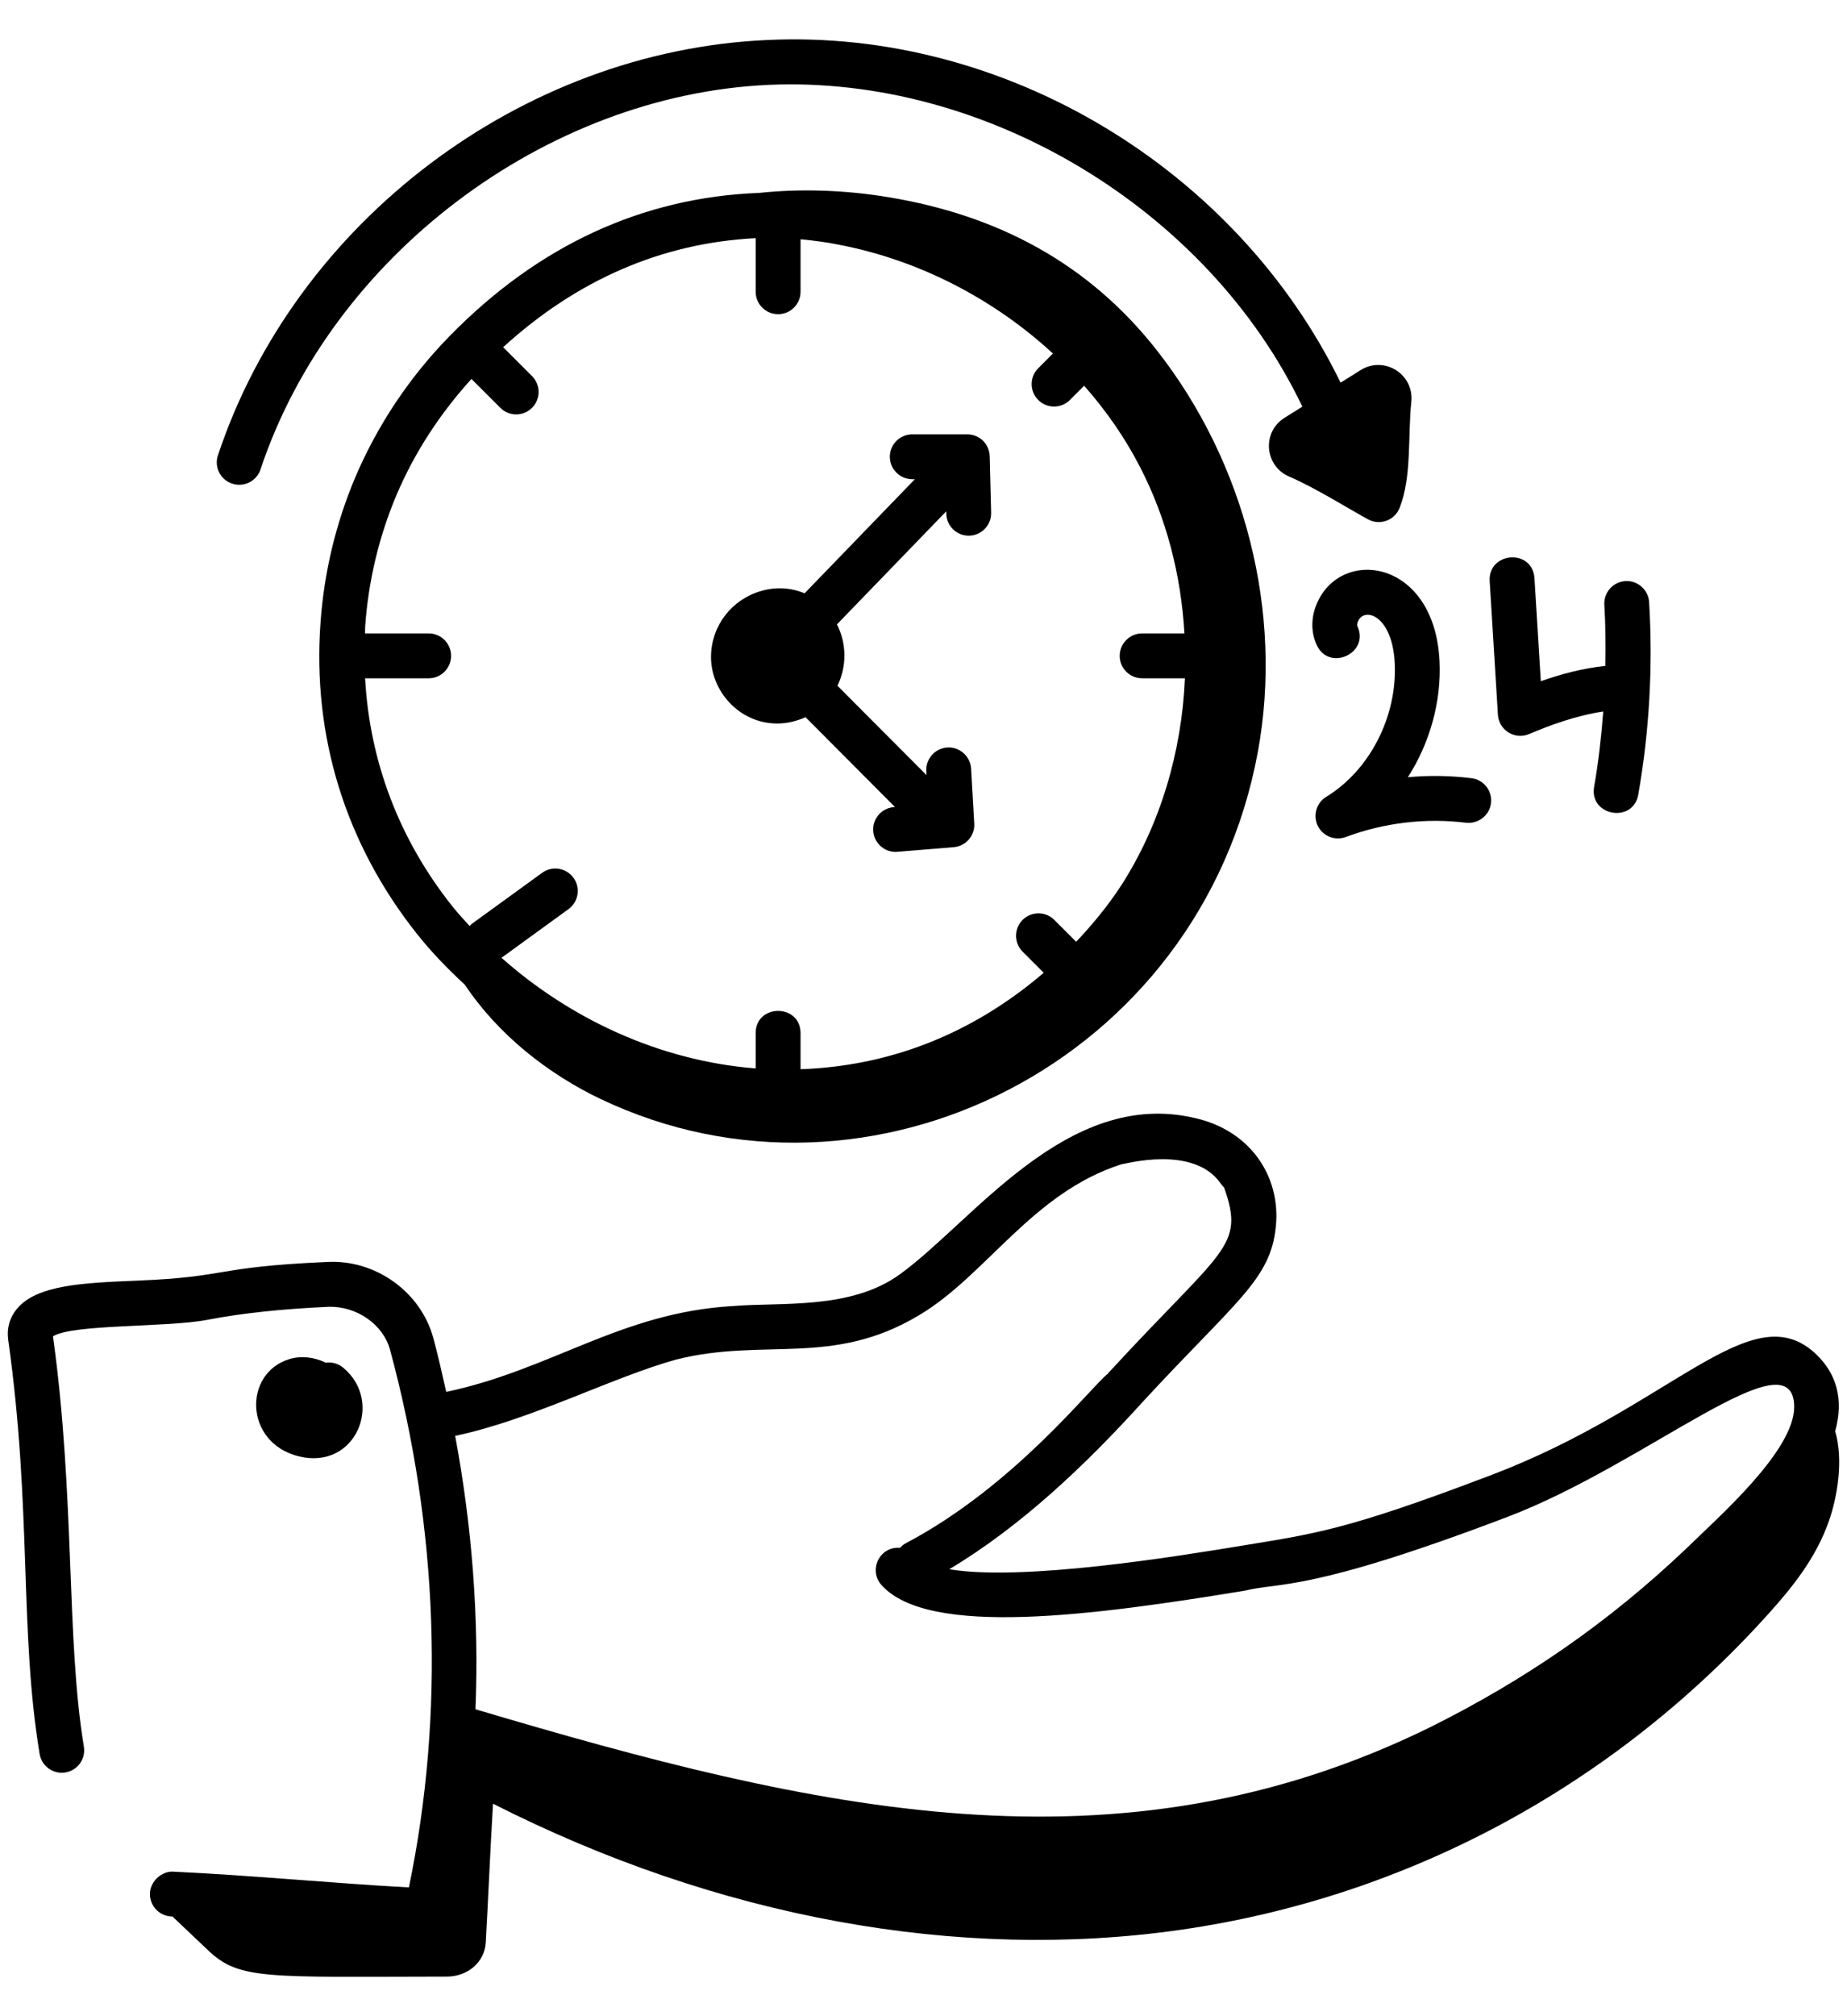 <svg width="44" height="48" viewBox="0 0 44 48" fill="none" xmlns="http://www.w3.org/2000/svg">
<path d="M43.267 32.243C41.736 30.782 39.86 33.47 35.537 35.112C32.031 36.447 31.311 36.514 29.483 36.815C28.089 37.043 24.359 37.655 22.614 37.359C24.322 36.339 25.86 34.877 27.209 33.389C29.43 30.98 30.272 30.47 30.393 29.202C30.516 28.017 29.795 26.912 28.455 26.615C25.415 25.909 23.185 29.075 21.435 30.339C20.254 31.195 18.578 30.994 17.436 31.096V31.095C14.783 31.254 13.129 32.611 10.63 33.137C10.534 32.711 10.439 32.284 10.324 31.86C10.027 30.756 8.943 29.978 7.787 30.044C5.061 30.165 5.483 30.398 3.276 30.488C1.99 30.541 0.879 30.587 0.403 31.159C0.229 31.369 0.157 31.625 0.196 31.901C0.763 35.935 0.457 38.818 0.944 41.757C0.992 42.049 1.271 42.246 1.558 42.197C1.849 42.149 2.046 41.874 1.998 41.583C1.573 39.016 1.791 35.616 1.262 31.814C1.733 31.519 3.987 31.606 4.942 31.421C5.751 31.264 6.724 31.161 7.834 31.111C8.491 31.095 9.128 31.524 9.293 32.139C10.445 36.395 10.598 40.808 9.741 44.934C7.863 44.831 6.018 44.648 4.131 44.559C3.869 44.54 3.586 44.773 3.572 45.068C3.559 45.362 3.786 45.612 4.081 45.626C4.091 45.627 4.1 45.627 4.11 45.628L4.967 46.44C5.706 47.141 6.363 47.063 10.644 47.057C11.146 47.056 11.547 46.712 11.573 46.239C11.633 45.145 11.68 44.024 11.745 42.941C17.083 45.65 22.828 46.705 28.134 45.942C33.516 45.167 38.428 42.528 42.127 38.423C42.708 37.778 43.269 37.081 43.575 36.194C43.769 35.633 43.919 34.767 43.719 34.072C43.931 33.304 43.743 32.699 43.267 32.243ZM16.108 32.367C18.204 31.84 19.829 32.547 21.887 31.316C23.492 30.368 24.584 28.4 26.715 27.718C26.786 27.718 28.437 27.244 29.081 28.178C29.098 28.201 29.143 28.255 29.163 28.276C29.66 29.691 29.149 29.708 26.444 32.643C26.409 32.675 26.389 32.7 26.395 32.7H26.397C25.986 33.014 24.179 35.373 21.562 36.749C21.513 36.775 21.477 36.812 21.44 36.849C20.955 36.81 20.681 37.378 20.998 37.734C22.114 38.987 26.053 38.461 29.656 37.869C30.513 37.659 31.182 37.912 35.917 36.111C39.236 34.851 42.722 31.742 42.742 33.487C42.752 34.534 40.937 36.118 40.183 36.855C38.304 38.644 36.311 40.006 34.05 41.13C26.597 44.779 19.429 43.098 11.327 40.693C11.414 38.538 11.248 36.351 10.843 34.184C12.66 33.802 14.57 32.794 16.108 32.367Z" fill="black"/>
<path d="M7.12 34.672C8.48 35.005 9.149 33.367 8.177 32.562C8.057 32.462 7.907 32.421 7.762 32.443C7.483 32.305 7.166 32.271 6.888 32.358C5.791 32.697 5.818 34.354 7.12 34.672ZM7.374 33.398V33.4H7.374C7.374 33.398 7.374 33.398 7.374 33.398Z" fill="black"/>
<path d="M18.517 17.225C18.749 17.225 18.978 17.169 19.189 17.074L21.321 19.213L21.292 19.215C20.997 19.24 20.779 19.497 20.803 19.791C20.828 20.093 21.098 20.306 21.379 20.279L22.719 20.169C23.008 20.145 23.226 19.896 23.209 19.606L23.134 18.298C23.116 18.003 22.858 17.778 22.57 17.795C22.275 17.813 22.05 18.065 22.067 18.36L22.072 18.453L19.95 16.325C20.174 15.866 20.172 15.322 19.938 14.865L22.541 12.174L22.542 12.232C22.55 12.523 22.788 12.753 23.077 12.753H23.09C23.385 12.745 23.619 12.5 23.611 12.205L23.577 10.861C23.569 10.571 23.333 10.34 23.043 10.34H21.733C21.438 10.34 21.198 10.58 21.198 10.875C21.198 11.169 21.438 11.409 21.733 11.409H21.794L19.167 14.125C18.849 13.992 18.489 13.965 18.13 14.07C17.428 14.273 16.949 14.896 16.938 15.62C16.925 16.438 17.602 17.225 18.517 17.225Z" fill="black"/>
<path d="M21.174 4.696C20.178 4.53 19.12 4.484 18.09 4.592C15.3 4.697 12.812 5.848 10.697 8.015C9.748 8.989 8.996 10.116 8.463 11.364C7.998 12.467 7.719 13.633 7.635 14.829C7.439 17.534 8.233 20.094 9.933 22.233C10.274 22.663 10.661 23.063 11.072 23.442C11.851 24.609 13.032 25.559 14.318 26.169C20.737 29.216 28.605 25.262 29.964 17.906C30.579 14.576 29.656 11.011 27.558 8.339C25.936 6.273 23.778 5.128 21.174 4.696ZM8.698 16.148H10.212C10.507 16.148 10.746 15.909 10.746 15.614C10.746 15.319 10.507 15.08 10.212 15.08H8.696C8.699 15.021 8.696 14.963 8.7 14.904C8.777 13.825 9.028 12.774 9.447 11.781C9.881 10.764 10.486 9.841 11.231 9.022L11.919 9.709C12.127 9.917 12.465 9.919 12.674 9.709C12.883 9.501 12.883 9.163 12.674 8.954L11.986 8.266C13.751 6.658 15.77 5.784 18.002 5.67V6.946C18.002 7.241 18.241 7.48 18.537 7.48C18.831 7.48 19.071 7.241 19.071 6.946V5.696C19.396 5.728 19.705 5.768 19.994 5.828C21.893 6.192 23.676 7.119 25.083 8.416L24.733 8.767C24.524 8.975 24.524 9.313 24.733 9.522C24.941 9.731 25.279 9.731 25.488 9.522L25.827 9.183C26.346 9.772 26.796 10.416 27.151 11.105C27.786 12.325 28.136 13.692 28.216 15.08H27.208C26.913 15.08 26.674 15.319 26.674 15.614C26.674 15.909 26.913 16.148 27.208 16.148H28.228C28.152 17.898 27.643 19.627 26.712 21.077C26.402 21.553 26.035 22 25.637 22.421L25.116 21.9C24.908 21.692 24.57 21.692 24.361 21.9C24.152 22.109 24.152 22.447 24.361 22.656L24.864 23.159C23.109 24.66 21.128 25.384 19.071 25.455V24.597C19.071 23.891 18.002 23.89 18.002 24.597V25.436C15.697 25.256 13.564 24.239 11.947 22.802L13.543 21.644C13.781 21.471 13.835 21.137 13.662 20.898C13.487 20.659 13.154 20.606 12.915 20.779L11.229 22.002C11.212 22.014 11.203 22.032 11.188 22.046C11.045 21.889 10.9 21.733 10.77 21.569C9.504 19.975 8.805 18.12 8.698 16.148Z" fill="black"/>
<path d="M5.53 11.514C5.818 11.608 6.115 11.45 6.206 11.176C7.891 6.113 12.983 2.262 18.313 2.02C23.495 1.792 28.783 4.989 31.025 9.681L30.602 9.946C30.056 10.287 30.124 11.095 30.712 11.346C31.32 11.605 32.191 12.15 32.594 12.366C32.872 12.516 33.225 12.39 33.342 12.091C33.635 11.351 33.535 10.394 33.621 9.566C33.688 8.907 32.974 8.461 32.414 8.811L31.936 9.11C29.462 4.03 23.948 0.679 18.265 0.953C12.416 1.218 7.041 5.283 5.192 10.839C5.098 11.119 5.25 11.421 5.53 11.514Z" fill="black"/>
<path d="M31.381 14.345C31.229 14.679 31.224 15.048 31.368 15.357C31.662 15.997 32.635 15.552 32.337 14.909C32.328 14.888 32.329 14.841 32.354 14.786C32.51 14.44 33.17 14.656 33.226 15.788C33.288 17.057 32.632 18.336 31.595 18.97C31.359 19.114 31.272 19.412 31.392 19.66C31.508 19.897 31.787 20.025 32.06 19.927C32.973 19.586 33.963 19.469 34.923 19.587C35.208 19.621 35.483 19.416 35.519 19.123C35.556 18.831 35.348 18.563 35.055 18.527C34.552 18.465 34.043 18.456 33.539 18.504C34.059 17.692 34.34 16.711 34.293 15.736C34.175 13.335 31.982 13.01 31.381 14.345Z" fill="black"/>
<path d="M36.427 17.476C36.919 17.266 37.544 17.036 38.193 16.939C38.147 17.54 38.08 18.138 37.976 18.731C37.853 19.427 38.906 19.611 39.028 18.916C39.292 17.407 39.379 15.866 39.286 14.335C39.268 14.04 39.01 13.815 38.72 13.834C38.426 13.852 38.202 14.105 38.219 14.4C38.249 14.883 38.252 15.368 38.244 15.852C37.695 15.912 37.17 16.053 36.706 16.218L36.555 13.77C36.509 13.05 35.445 13.138 35.488 13.835L35.684 17.017C35.708 17.387 36.088 17.619 36.427 17.476Z" fill="black"/>
</svg>

